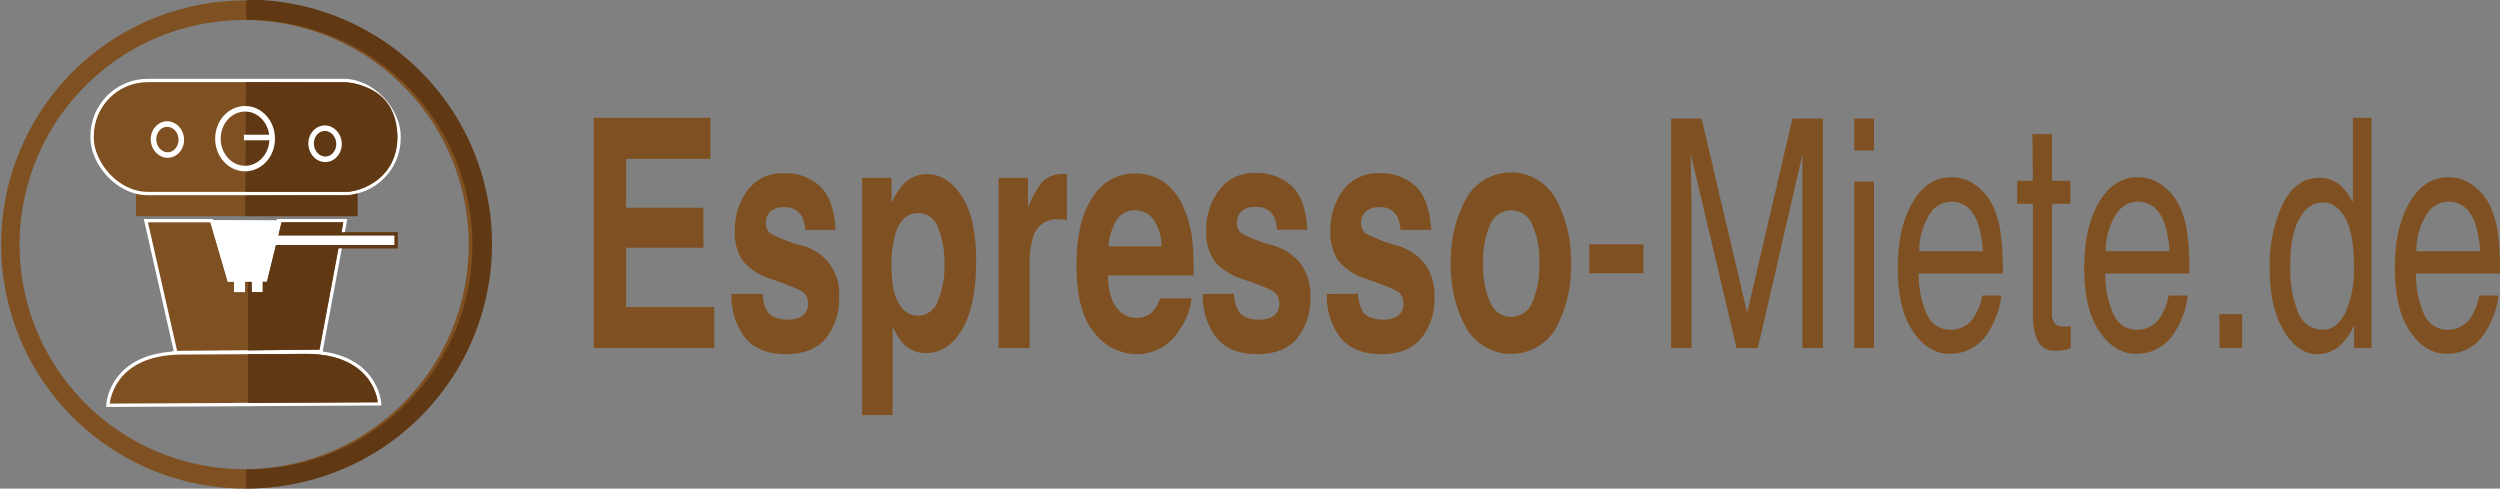 <svg id="Ebene_1" data-name="Ebene 1" xmlns="http://www.w3.org/2000/svg" viewBox="0 0 409.78 80.09"><rect x="0" y="0" width="409.78" height="80.09" fill="#808080" stroke="none"/><defs><style>.cls-1,.cls-4,.cls-7{fill:#7f5122}.cls-2{fill:#603813}.cls-3,.cls-5,.cls-6{fill:#fff}.cls-3{stroke:#7f5122}.cls-3,.cls-4,.cls-5,.cls-7,.cls-8{stroke-miterlimit:10}.cls-3,.cls-4,.cls-5{stroke-width:.55px}.cls-4,.cls-8{stroke:#fff}.cls-5,.cls-7{stroke:#603813}.cls-7{stroke-width:.18px}.cls-8{fill:none;stroke-width:.91px}</style></defs><title>Espressomiete_LogoundSchrift</title><path class="cls-1" d="M116.64 26h-13.81v8h12.67v6.56h-12.67v9.71h14.44V57H97.51V19.26h19.13zm8.56 22.11a6.27 6.27 0 0 0 .7 2.77c.62 1 1.79 1.46 3.48 1.46a4 4 0 0 0 2.37-.64 2.22 2.22 0 0 0 .88-1.92 2.39 2.39 0 0 0-.7-1.87q-.72-.64-5.28-2.21a9.83 9.83 0 0 1-4.65-2.94 8.1 8.1 0 0 1-1.35-5 10.7 10.7 0 0 1 2.1-6.64 7 7 0 0 1 5.92-2.78 8.34 8.34 0 0 1 5.89 2.09q2.28 2.09 2.62 7.21h-5a5.67 5.67 0 0 0-.55-2.23 3 3 0 0 0-2.84-1.49 3.1 3.1 0 0 0-2.35.75 2.42 2.42 0 0 0-.7 1.74 2.14 2.14 0 0 0 .74 1.82 25.49 25.49 0 0 0 5.27 2 8.06 8.06 0 0 1 6 8.35 10.37 10.37 0 0 1-2.14 6.78Q133.46 58 129 58c-3 0-5.28-.92-6.73-2.78a11.13 11.13 0 0 1-2.17-7.08zm32.64-16.01q2.37 3.61 2.36 10.6 0 7.38-2.3 11.25t-5.9 3.87a5 5 0 0 1-3.85-1.67 10.47 10.47 0 0 1-1.64-2.69V68h-5V29.1h4.83v4.13a11.37 11.37 0 0 1 1.75-2.87 5.24 5.24 0 0 1 4-1.87q3.39 0 5.75 3.61zM154 37.35a3.45 3.45 0 0 0-3.33-2.48q-2.77 0-3.81 3.76a20.36 20.36 0 0 0-.53 5.07q0 4.88 1.8 6.84a3.37 3.37 0 0 0 2.54 1.16 3.51 3.51 0 0 0 3.24-2.36 14.71 14.71 0 0 0 1.09-6.28 14.76 14.76 0 0 0-1-5.71zm20.65-8.9h.44V36c-.32 0-.6-.09-.85-.11h-.6a4 4 0 0 0-4.09 2.87 15.61 15.61 0 0 0-.58 5V57h-5.08V29.1h4.81V34a16.12 16.12 0 0 1 2-3.82 4.55 4.55 0 0 1 3.68-1.71zm16.14 1.22a9.46 9.46 0 0 1 3.33 4.13 17.63 17.63 0 0 1 1.54 5.77 51.45 51.45 0 0 1 .17 5.54h-14.05c.08 2.8.75 4.77 2 5.89a4 4 0 0 0 2.78 1.06 3.48 3.48 0 0 0 2.8-1.29 6.33 6.33 0 0 0 1-1.92h5.15a10.86 10.86 0 0 1-1.87 5 8.14 8.14 0 0 1-7.2 4.15 8.74 8.74 0 0 1-6.79-3.43q-3-3.43-3-11.18 0-7.26 2.66-11.13a8 8 0 0 1 6.9-3.87 8.17 8.17 0 0 1 4.58 1.28zM183.25 36a9.46 9.46 0 0 0-1.35 4.33h8.69a7.58 7.58 0 0 0-1.34-4.42 3.7 3.7 0 0 0-3-1.5 3.41 3.41 0 0 0-3 1.59zm19.22 12.11a6.3 6.3 0 0 0 .69 2.77c.63 1 1.79 1.46 3.48 1.46a4 4 0 0 0 2.36-.64 2.22 2.22 0 0 0 .88-1.92 2.39 2.39 0 0 0-.71-1.87q-.7-.64-5.28-2.21a9.88 9.88 0 0 1-4.63-2.94 8.17 8.17 0 0 1-1.34-5 10.7 10.7 0 0 1 2.1-6.64 7 7 0 0 1 5.98-2.81 8.37 8.37 0 0 1 5.9 2.09q2.28 2.09 2.61 7.21h-5a5.51 5.51 0 0 0-.55-2.23 3 3 0 0 0-2.96-1.49 3.11 3.11 0 0 0-2.35.75 2.42 2.42 0 0 0-.7 1.74 2.14 2.14 0 0 0 .75 1.82 25.29 25.29 0 0 0 5.26 2 8.9 8.9 0 0 1 4.52 3.1 8.87 8.87 0 0 1 1.52 5.27 10.42 10.42 0 0 1-2.13 6.78Q210.72 58 206.25 58c-3 0-5.28-.92-6.72-2.78a11.13 11.13 0 0 1-2.18-7.08zm20.33 0a6.44 6.44 0 0 0 .69 2.77c.63 1 1.79 1.46 3.49 1.46a4 4 0 0 0 2.37-.64 2.22 2.22 0 0 0 .88-1.92 2.36 2.36 0 0 0-.71-1.87q-.71-.64-5.27-2.21a9.83 9.83 0 0 1-4.63-2.94 8.1 8.1 0 0 1-1.35-5 10.7 10.7 0 0 1 2.1-6.64 7 7 0 0 1 5.92-2.78 8.34 8.34 0 0 1 5.89 2.09q2.28 2.09 2.62 7.21h-5.05a5.69 5.69 0 0 0-.54-2.23 3 3 0 0 0-2.84-1.49 3.1 3.1 0 0 0-2.35.75 2.43 2.43 0 0 0-.71 1.74 2.14 2.14 0 0 0 .75 1.82 25.56 25.56 0 0 0 5.26 2 8.9 8.9 0 0 1 4.52 3.1 8.87 8.87 0 0 1 1.49 5.25 10.37 10.37 0 0 1-2.14 6.78q-2.13 2.64-6.6 2.64c-3 0-5.28-.92-6.73-2.78a11.13 11.13 0 0 1-2.17-7.08zm32.51 5.5a8.49 8.49 0 0 1-14.83 0A21.18 21.18 0 0 1 238 43.1a21.32 21.32 0 0 1 2.44-10.47 8.43 8.43 0 0 1 14.83 0 21.32 21.32 0 0 1 2.44 10.47 21.18 21.18 0 0 1-2.4 10.51zm-4-4a14.24 14.24 0 0 0 1.19-6.47 14.22 14.22 0 0 0-1.19-6.46 3.69 3.69 0 0 0-6.8 0 14.09 14.09 0 0 0-1.19 6.46 14.11 14.11 0 0 0 1.19 6.47 3.68 3.68 0 0 0 6.8 0zm9.38-9.61h8.88v4.74h-8.88zm13.42-20.61h5l7.47 31.82L294 19.39h5V57h-3.36V25.28L288.34 57h-3.49l-7.49-31.74v1.16c0 .92 0 2.32.05 4.21s.06 3.28.06 4.16V57h-3.36zm30.03 0h3.23v5.23h-3.23zm0 10.33h3.23V57h-3.23zm19.93.62a8.83 8.83 0 0 1 2.87 3.55 16.1 16.1 0 0 1 1.26 4.84 45.21 45.21 0 0 1 .29 6.05H314.7a16 16 0 0 0 1.35 6.72A4.15 4.15 0 0 0 320 54a4.47 4.47 0 0 0 3.95-2.4 9.71 9.71 0 0 0 1.17-3.21h3.13a12.74 12.74 0 0 1-.82 3.37 13.1 13.1 0 0 1-1.56 3 7.09 7.09 0 0 1-3.57 2.77 7.67 7.67 0 0 1-2.58.41q-3.51 0-6-3.73t-2.44-10.44q0-6.6 2.46-10.73t6.45-4.04a6.53 6.53 0 0 1 3.88 1.34zm1.14 10.78a16.62 16.62 0 0 0-.89-4.79C323.45 34.11 322 33 320 33a4.29 4.29 0 0 0-3.65 2.29 11.16 11.16 0 0 0-1.56 5.83zm8.13-19.19h3.22v7.66h3v3.76h-3v17.91a2.23 2.23 0 0 0 .67 1.92 2.08 2.08 0 0 0 1.24.28h.53a4 4 0 0 0 .62-.09V57a4.85 4.85 0 0 1-1.14.34 7.31 7.31 0 0 1-1.28.1 3 3 0 0 1-3-1.65 9.93 9.93 0 0 1-.79-4.29V33.35h-2.57v-3.76h2.57zm21.31 8.41a8.83 8.83 0 0 1 2.87 3.55 16.1 16.1 0 0 1 1.27 4.84 47.45 47.45 0 0 1 .28 6.05h-13.79a15.82 15.82 0 0 0 1.36 6.72 4.13 4.13 0 0 0 3.91 2.5 4.47 4.47 0 0 0 3.95-2.4 9.71 9.71 0 0 0 1.17-3.21h3.13a12.36 12.36 0 0 1-.82 3.37 13.1 13.1 0 0 1-1.56 3 7.11 7.11 0 0 1-3.56 2.77 7.78 7.78 0 0 1-2.59.41q-3.51 0-6-3.73t-2.44-10.44q0-6.6 2.46-10.73t6.48-4.04a6.53 6.53 0 0 1 3.88 1.34zm1.14 10.78a16 16 0 0 0-.89-4.79Q353.6 33 350.57 33a4.28 4.28 0 0 0-3.65 2.29 11 11 0 0 0-1.56 5.83zM364 51.44h3.7V57H364zm19.94-21.01a10.9 10.9 0 0 1 1.92 2.69V19.26h3.06V57h-2.86v-3.79a8.88 8.88 0 0 1-2.63 3.66A5.68 5.68 0 0 1 380 58c-2.1 0-3.93-1.29-5.47-3.86s-2.3-6-2.3-10.26a23.82 23.82 0 0 1 2.1-10.38c1.41-2.93 3.41-4.4 6-4.4a5.21 5.21 0 0 1 3.61 1.33zM376.83 51a4.3 4.3 0 0 0 4.17 3c1.47 0 2.67-.92 3.62-2.76a17.7 17.7 0 0 0 1.42-7.9c0-3.47-.49-6-1.46-7.7s-2.18-2.5-3.61-2.5c-1.6 0-2.89.89-3.89 2.67s-1.48 4.39-1.48 7.84a18.72 18.72 0 0 0 1.23 7.35zm28.74-20.66a8.92 8.92 0 0 1 2.87 3.55 16.1 16.1 0 0 1 1.26 4.84 45.63 45.63 0 0 1 .28 6.05H396.2a16 16 0 0 0 1.35 6.72 4.15 4.15 0 0 0 3.92 2.5 4.48 4.48 0 0 0 3.95-2.4 9.71 9.71 0 0 0 1.17-3.21h3.13a12.41 12.41 0 0 1-.83 3.37 12.73 12.73 0 0 1-1.55 3 7.09 7.09 0 0 1-3.57 2.77 7.67 7.67 0 0 1-2.58.41q-3.51 0-6-3.73t-2.44-10.44q0-6.6 2.46-10.73t6.47-4.04a6.56 6.56 0 0 1 3.89 1.34zm1.14 10.78a16.62 16.62 0 0 0-.89-4.79q-1.3-3.33-4.34-3.33a4.28 4.28 0 0 0-3.65 2.29 11.16 11.16 0 0 0-1.56 5.83zM40.3 3.23A36.81 36.81 0 1 1 3.41 40 36.84 36.84 0 0 1 40.3 3.23m0-3.2A40 40 0 1 0 80.39 40 40.05 40.05 0 0 0 40.3 0z" transform="translate(-.2 .05)"/><path class="cls-2" d="M40.44 40.21v-.9" transform="translate(-.2 .05)"/><path class="cls-3" d="M43.73 38.34h21.18v2.09H43.73z"/><path class="cls-4" d="M45.62 36.17l-2.08 9.68-.83.01v1.66h-1.09v-1.65l-1.82.02v1.63h-1.09V45.9l-1.17.01-2.85-9.74H23.91l4.9 21.61 23.8-.18 3.99-21.43H45.62z"/><path class="cls-1" d="M22.28 31.26H58.6v4.18H22.28z"/><rect class="cls-4" x="15.1" y="13.19" width="50.31" height="18.53" rx="9.12"/><path class="cls-4" d="M51.79 57.67L30 57.79c-11.8.06-12.12 8.59-12.12 8.59l23.43-.12H39l23.43-.12s-.4-8.53-12.22-8.47l-21.79.11" transform="translate(-.2 .05)"/><path class="cls-5" d="M43.71 38.34h21.21v2.09H43.71z"/><path class="cls-6" d="M38.35 45.34h1.82v2.54h-1.82z"/><path class="cls-2" d="M40 13.41l16.87.05s8 .13 8.45 8.22c.46 8.69-7.84 9.71-7.84 9.71H40.42l.1-18" transform="translate(-.2 .05)"/><path class="cls-6" d="M41.25 45.34h1.82v2.54h-1.82z"/><path class="cls-6" d="M34.42 36.1l2.92 10.03 6.41.04 2.48-10.03-11.81-.04z"/><ellipse class="cls-8" cx="53.49" cy="23.51" rx="2.29" ry="2.55" transform="rotate(-4.57 54.055 26.129)"/><ellipse class="cls-8" cx="27.64" cy="22.82" rx="2.28" ry="2.54" transform="rotate(-4.85 28.147 25.202)"/><ellipse class="cls-8" cx="40.17" cy="22.73" rx="4.45" ry="4.9"/><path class="cls-8" d="M39.98 22.54h4.72"/><path class="cls-2" d="M40.39 32v3.38H58.8v-3.76A4.25 4.25 0 0 1 57 32c-1.17-.07-16.61 0-16.61 0z" transform="translate(-.2 .05)"/><path class="cls-2" d="M46.14 36.44h10.12l-.31 1.76H45.73l.41-1.76z"/><path class="cls-2" d="M45.43 40.12h10.34l-3.21 17.12-11.72.15V46.16h.62v1.69h1.8v-1.72h.68s1.49-5.93 1.49-6.01zM40.88 58v8l21.22-.1s-.35-5.87-7.81-7.54a18.71 18.71 0 0 0-3.65-.4z" transform="translate(-.2 .05)"/><path class="cls-6" d="M34.74 36.1l2.81 9.94 6.15.04 2.37-9.93-11.33-.05z"/><path class="cls-2" d="M40.79 0h-.23v3.2h.23a36.84 36.84 0 0 1 0 73.68h-.23V80h.23a40.05 40.05 0 0 0 0-80.1z" transform="translate(-.2 .05)"/></svg>